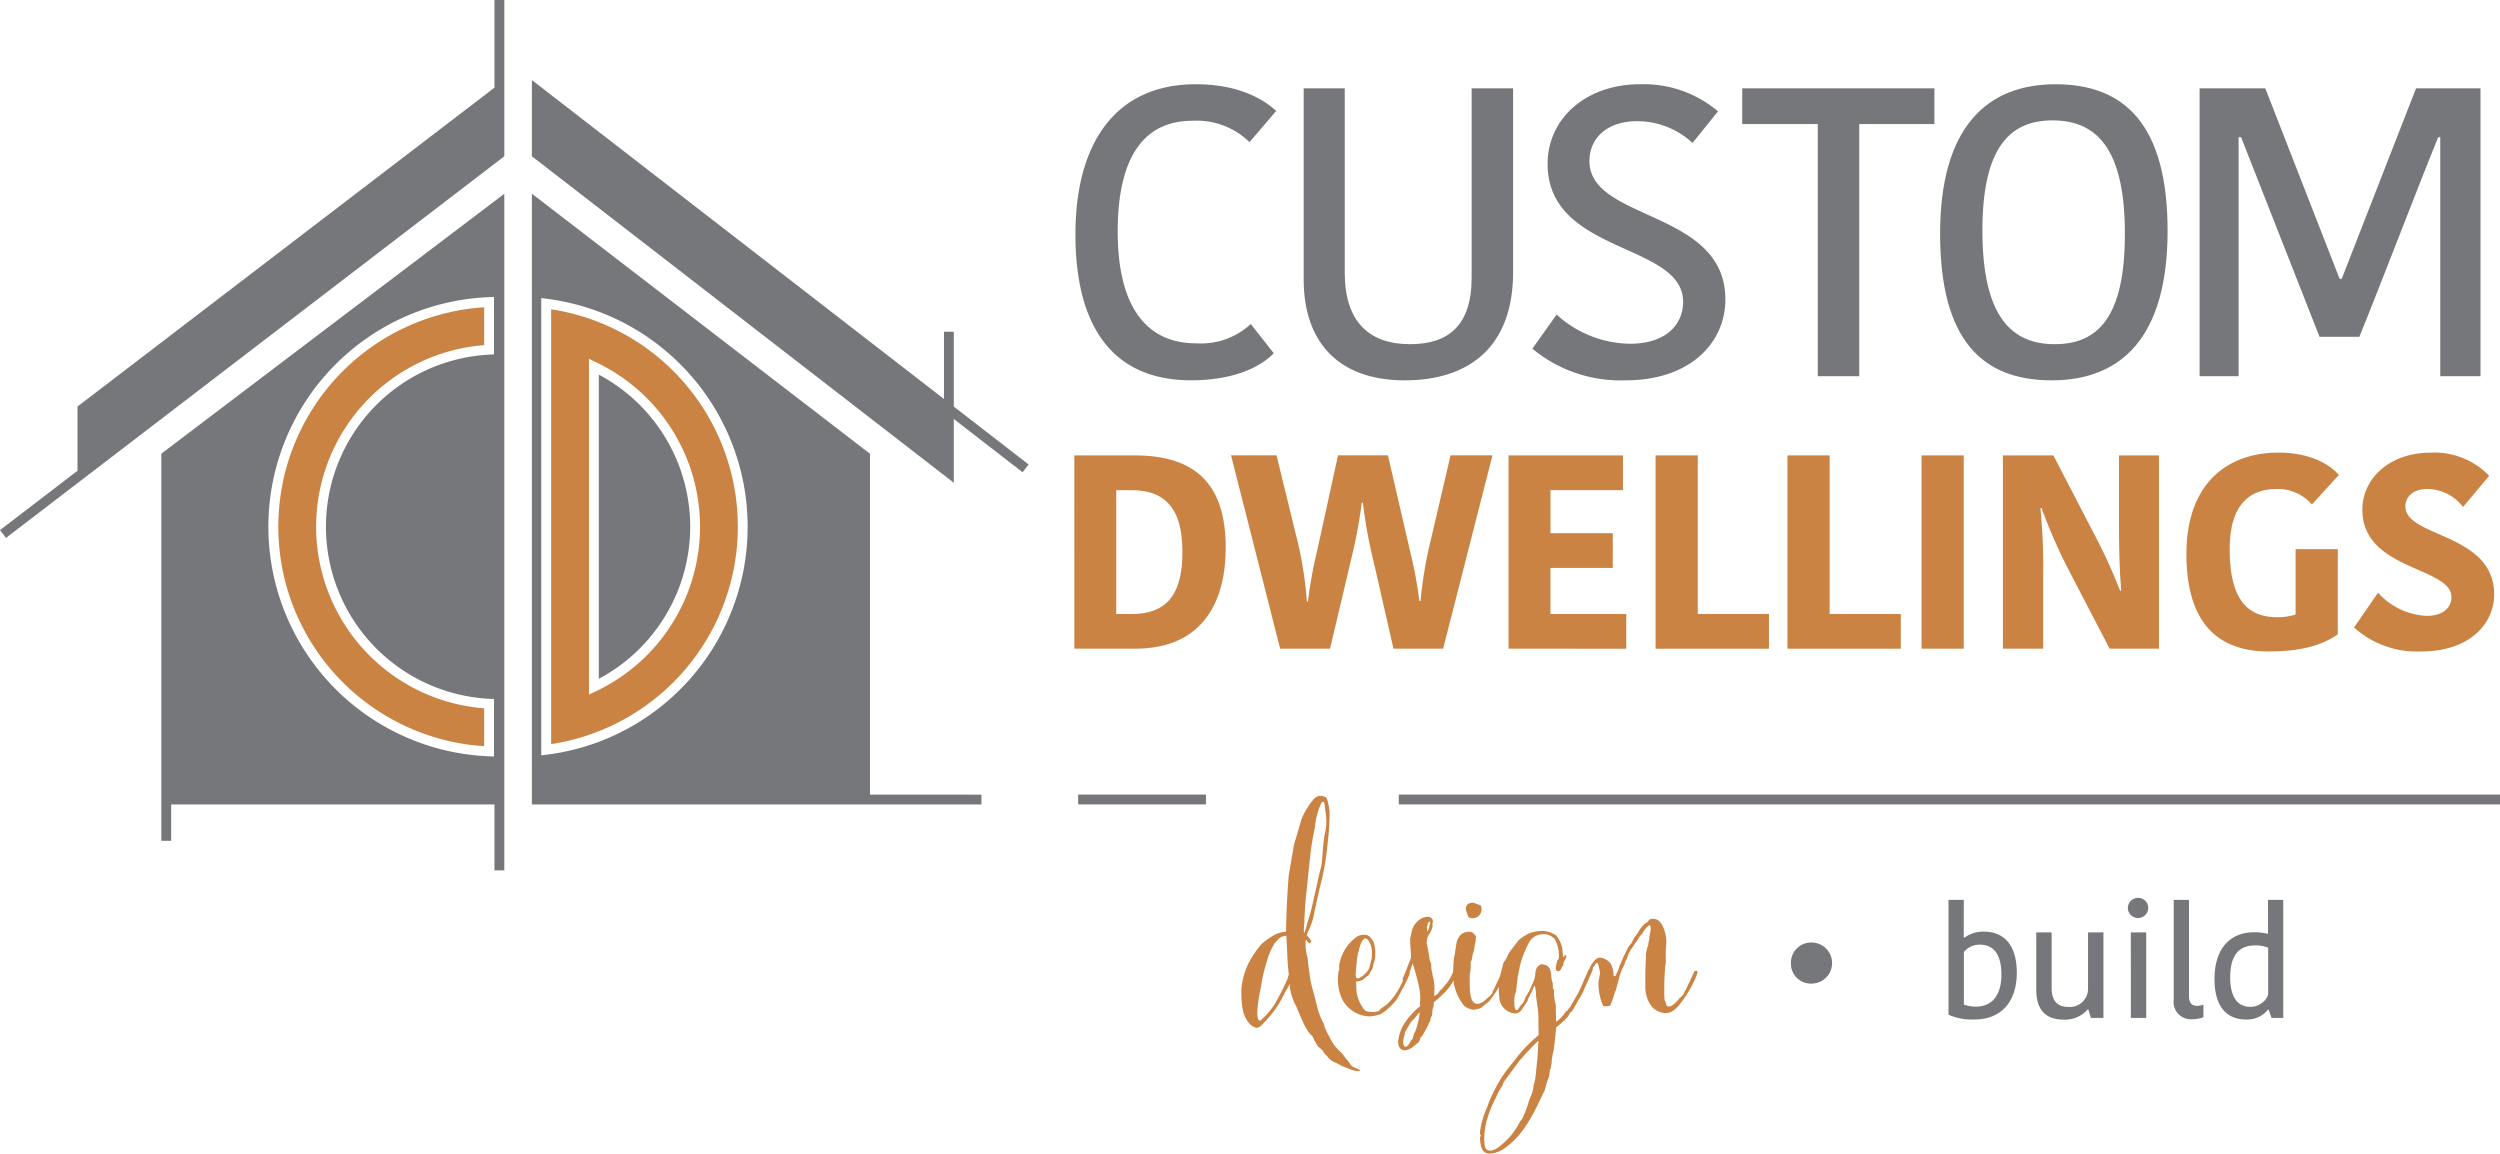 <svg xmlns="http://www.w3.org/2000/svg" width="222.23" height="102.548" viewBox="0 0 222.23 102.548">
  <g id="Group_39" data-name="Group 39" transform="translate(-284.034 -244.516)">
    <g id="Group_34" data-name="Group 34" transform="translate(284.034 244.516)">
      <path id="Path_196" data-name="Path 196" d="M389.13,283.716v-6.655h-.874v5.979L351.624,254.69v6.775l37.506,29.022v-5.666l6.113,4.731.536-.691Z" transform="translate(-304.344 -247.573)" fill="#76777a"/>
      <path id="Path_197" data-name="Path 197" d="M327.989,244.516v7.792l-37.067,28.346v5.709l-6.888,5.275.531.694,44.3-33.923V244.516Z" transform="translate(-284.034 -244.516)" fill="#76777a"/>
    </g>
    <g id="Group_35" data-name="Group 35" transform="translate(331.314 261.733)">
      <path id="Path_198" data-name="Path 198" d="M381.679,322.546v-30.3l-30.055-23.115v54.292h39.962v-.874Zm-24.4-4.584a20.374,20.374,0,0,1-4.33,1.032l-.492.062V278.411l.492.062a20.427,20.427,0,0,1,4.33,39.49Z" transform="translate(-351.624 -269.129)" fill="#76777a"/>
      <path id="Path_199" data-name="Path 199" d="M360.128,292.125v27.036a15.309,15.309,0,0,0,0-27.036Z" transform="translate(-354.179 -276.039)" fill="#76777a"/>
      <path id="Path_200" data-name="Path 200" d="M357.723,284.743a19.447,19.447,0,0,0-3.652-.919v38.65a19.553,19.553,0,0,0,3.652-37.73Zm.335,33.029-.625.3V288.227l.625.3a16.185,16.185,0,0,1,0,29.247Z" transform="translate(-352.359 -273.545)" fill="#ca8342"/>
    </g>
    <g id="Group_36" data-name="Group 36" transform="translate(298.373 261.741)">
      <path id="Path_201" data-name="Path 201" d="M304.532,292.245v34.409h.874v-3.23h28.742v5.865h.874V269.14Zm29.575-8.826-.415.021a15.317,15.317,0,0,0,0,30.593l.415.021v5.108l-.455-.018a20.423,20.423,0,0,1,0-40.813l.455-.019Z" transform="translate(-304.532 -269.14)" fill="#76777a"/>
      <path id="Path_202" data-name="Path 202" d="M337.7,322.579v-3.367a16.191,16.191,0,0,1,0-32.285v-3.366a19.549,19.549,0,0,0,0,39.018Z" transform="translate(-308.999 -273.473)" fill="#ca8342"/>
    </g>
    <g id="Group_37" data-name="Group 37" transform="translate(379.533 252.004)">
      <path id="Path_203" data-name="Path 203" d="M431.387,255.221c4.235,0,6.352,1.643,7.156,2.373l-2.373,2.774a6.722,6.722,0,0,0-5.074-1.9c-4.2,0-6.643,3.065-6.643,9.854,0,6.425,2.373,9.928,6.972,9.928a6.5,6.5,0,0,0,4.855-1.713l2.045,2.591c-1.1,1.167-3.468,2.41-7.337,2.41-7.264,0-10.293-5.148-10.293-12.961C420.693,260.295,424.379,255.221,431.387,255.221Z" transform="translate(-420.597 -255.221)" fill="#76777a"/>
      <path id="Path_204" data-name="Path 204" d="M464.633,272.572V255.744h3.686V272.1c0,6.61-3.9,9.6-9.636,9.6-5.986,0-8.98-3.506-8.98-8.945V255.744h3.65v16.388c0,4.307,2.117,6.352,5.8,6.352C462.553,278.484,464.633,276.841,464.633,272.572Z" transform="translate(-429.315 -255.378)" fill="#76777a"/>
      <path id="Path_205" data-name="Path 205" d="M492.163,274.569c0-5.3-12.044-4.2-12.044-12.267,0-4.016,3.393-7.081,8.212-7.081a10.236,10.236,0,0,1,6.936,2.408L493,260.441a7.228,7.228,0,0,0-4.927-1.934c-2.664,0-4.235,1.5-4.235,3.54,0,5.367,12.083,4.308,12.083,12.3,0,3.835-3.1,7.193-8.871,7.193a12.269,12.269,0,0,1-8.285-2.812l2.153-3.03a9.86,9.86,0,0,0,6.534,2.591C490.558,278.29,492.163,276.647,492.163,274.569Z" transform="translate(-438.048 -255.221)" fill="#76777a"/>
      <path id="Path_206" data-name="Path 206" d="M512.144,258.92h-6.717v-3.176h17.084v3.176h-6.68v22.412h-3.686Z" transform="translate(-446.058 -255.378)" fill="#76777a"/>
      <path id="Path_207" data-name="Path 207" d="M540.505,281.541c-6.169,0-9.928-3.543-9.928-13.032,0-9.381,4.088-13.288,10.257-13.288,6.132,0,9.965,3.578,9.965,13.031C550.8,277.67,546.711,281.541,540.505,281.541Zm.257-3.214c3.833,0,6.241-2.373,6.241-9.818,0-7.521-2.483-10.075-6.424-10.075-3.723,0-6.242,2.3-6.242,9.783C534.336,275.773,536.855,278.327,540.762,278.327Z" transform="translate(-453.616 -255.221)" fill="#76777a"/>
      <path id="Path_208" data-name="Path 208" d="M576,272.681h.183l6.608-16.937h5.73v25.588h-3.577V260.087h-.183c-1.46,3.542-5.549,14.2-7.008,17.74h-3.541l-6.972-17.74h-.22v21.245h-3.467V255.744h5.841Z" transform="translate(-463.524 -255.378)" fill="#76777a"/>
      <path id="Path_209" data-name="Path 209" d="M420.556,302.384H425.9c5.59,0,8.114,2.721,8.114,8.212,0,4.389-1.74,8.971-8.065,8.971h-5.393Zm3.726,14.1h1.372c3.506,0,4.511-2.231,4.511-5.542,0-4.143-1.814-5.465-4.535-5.465h-1.348Z" transform="translate(-420.556 -269.393)" fill="#ca8342"/>
      <path id="Path_210" data-name="Path 210" d="M447.307,315.376a38.854,38.854,0,0,1,.834-4.585l1.838-8.408h4.437l1.937,8.384a38.527,38.527,0,0,1,.858,4.559h.1a38.1,38.1,0,0,1,.956-5.59l1.716-7.354h3.725l-4.386,17.183h-4.413l-1.74-7.623a44.567,44.567,0,0,1-.98-5.343h-.1a43.794,43.794,0,0,1-.832,4.559l-1.987,8.407h-4.436l-4.364-17.183h4.045l1.691,6.938a33.524,33.524,0,0,1,1.005,6.054Z" transform="translate(-426.539 -269.393)" fill="#ca8342"/>
      <path id="Path_211" data-name="Path 211" d="M475.736,319.567V302.384h10.172v3.09h-6.446V309.3H485v3.09h-5.539v4.095H486.2v3.086Z" transform="translate(-437.137 -269.393)" fill="#ca8342"/>
      <path id="Path_212" data-name="Path 212" d="M498.17,302.384v14.1H504.5v3.086H494.42V302.384Z" transform="translate(-442.751 -269.393)" fill="#ca8342"/>
      <path id="Path_213" data-name="Path 213" d="M514.93,302.384v14.1h6.324v3.086H511.179V302.384Z" transform="translate(-447.787 -269.393)" fill="#ca8342"/>
      <path id="Path_214" data-name="Path 214" d="M528.217,302.384h3.751v17.183h-3.751Z" transform="translate(-452.906 -269.393)" fill="#ca8342"/>
      <path id="Path_215" data-name="Path 215" d="M541.891,307.068a52.493,52.493,0,0,1,.246,6v6.5h-3.579V302.384h4.486l3.505,6.765a48.308,48.308,0,0,1,2.427,5.27h.1c-.2-2.4-.2-4.78-.2-6.592v-5.443h3.555v17.183h-4.387l-3.775-7.255a49.225,49.225,0,0,1-2.279-5.244Z" transform="translate(-456.014 -269.393)" fill="#ca8342"/>
      <path id="Path_216" data-name="Path 216" d="M575.427,304.021l-2.4,2.622a4,4,0,0,0-3.137-1.373c-2.256,0-4.168,1.251-4.168,5.32,0,4.239,1.373,6.077,4.242,6.077a5.2,5.2,0,0,0,1.617-.244v-5.81h3.751v7.574c-1.25.858-2.966,1.521-6.151,1.521-4.879,0-7.306-2.942-7.306-8.679,0-6.2,3.6-8.994,8.163-8.994C573.418,302.036,574.961,303.48,575.427,304.021Z" transform="translate(-463.019 -269.288)" fill="#ca8342"/>
      <path id="Path_217" data-name="Path 217" d="M591.837,314.881c0-2.721-7.916-2.353-7.916-7.773,0-2.843,2.5-5.071,6.054-5.071a6.753,6.753,0,0,1,5.22,2.059l-2.328,2.769a4,4,0,0,0-3.211-1.594c-1.226,0-1.913.688-1.913,1.546,0,2.769,7.893,2.353,7.893,7.819,0,2.574-2.132,5.074-6.5,5.074a8.344,8.344,0,0,1-5.956-2.132l2.132-3.09a6.241,6.241,0,0,0,4.314,2.059C591.127,316.545,591.837,315.787,591.837,314.881Z" transform="translate(-469.424 -269.288)" fill="#ca8342"/>
    </g>
    <g id="Group_38" data-name="Group 38" transform="translate(394.381 315.261)">
      <path id="Path_218" data-name="Path 218" d="M449.146,366.061a4.727,4.727,0,0,0,.455.986,4.782,4.782,0,0,0,.426.748,6.936,6.936,0,0,0,.615.668c.292.292.372.507.532.64s.267.532.641.694c.266.107.507.187.507.241,0,.025-.054.079-.214.079a2.049,2.049,0,0,1-.639-.162l-.694-.266c-.108-.054-.534-.292-.748-.374a1.442,1.442,0,0,1-.586-.479c-.134-.187-.214-.161-.374-.455a1.668,1.668,0,0,0-.455-.425,6.063,6.063,0,0,1-.507-.935c-.719-.586-1.174-2.189-1.626-3.016a4.421,4.421,0,0,1-.4-1.625c-.187.371-.293.506-.586,1.065a8.495,8.495,0,0,1-.935,1.495,9.593,9.593,0,0,1-1.093,1.2,1.041,1.041,0,0,1-.322.133,1.208,1.208,0,0,1-.613-.346,2.678,2.678,0,0,1-.588-1.1,8.188,8.188,0,0,1-.16-1.574,6,6,0,0,1,.027-.691,6.321,6.321,0,0,1,.667-2.136,9.023,9.023,0,0,1,1.067-1.574,6.4,6.4,0,0,1,1.307-.907,2.54,2.54,0,0,1,.908-.215v-.453c0-.054.053-1.629.053-1.682,0-.079.134-2.506.188-2.908.079-.453.453-2.667.453-2.667l.694-2.348a6.767,6.767,0,0,1,1.067-1.733.852.852,0,0,1,.613-.295,1.408,1.408,0,0,1,.4.108c.24.026.32.853.4,1.254v.292c0,.615-.08,1.682-.08,1.682s-.187,1.787-.214,1.92a22.769,22.769,0,0,1-.426,2.322c-.16.561-.48,2.107-.614,2.642a5.932,5.932,0,0,1-.586,1.866l-.108.294.294.374c.079.079.106.133.106.159,0,.082-.134.187-.187.215a2.991,2.991,0,0,1-.293-.348,2.17,2.17,0,0,0-.027.428v.212a4.48,4.48,0,0,0,.187,1.014c0,.32.214,1.708.241,1.922.026.238.32,1.252.64,2.56a5.982,5.982,0,0,0,.56,1.362A.719.719,0,0,1,449.146,366.061ZM446,361.5c-.108-.856-.134-1.657-.134-1.736,0-.1-.054-.986-.08-1.679-.054,0-.106.025-.187.025-.426.079-.507.267-.854.64a5.933,5.933,0,0,0-.693,1.6,14.684,14.684,0,0,0-.534,2.32,14.018,14.018,0,0,0-.32,2.189c0,.614.108.773.268.773a6.855,6.855,0,0,0,1.279-1.467,22.715,22.715,0,0,0,1.147-2.269Zm1.333-3.9c0,.108,0,.213.054.213a6.492,6.492,0,0,0,.239-.8,17.253,17.253,0,0,0,.615-2.376c.133-.374.426-2.027.613-2.588.16-.56.133-2,.347-3.042a4.2,4.2,0,0,0,.133-1.093c0-.561-.106-.988-.133-1.362-.027-.159-.027-.374-.133-.374-.054,0-.081,0-.16.082a6.209,6.209,0,0,0-.588,2.186,25.427,25.427,0,0,0-.426,2.616v.1c-.054.241-.268,2.588-.32,2.962-.054.348-.187,2.136-.187,2.563C447.386,356.988,447.332,357.362,447.332,357.6Z" transform="translate(-441.782 -345.65)" fill="#ca8342"/>
      <path id="Path_219" data-name="Path 219" d="M456.438,363.308c.347,0,.534.215.773.615a2.7,2.7,0,0,1,.162,1.121v.292a1.178,1.178,0,0,1-.054.215.669.669,0,0,1-.054.187c-.027.08-.054.187-.054.187,0,.025-.025.133-.025.158a.36.36,0,0,0-.027.134,1.453,1.453,0,0,1-.108.215c-.026.026-.052.054-.052.08l-.054.107a.974.974,0,0,1-.16.267c-.027.025-.106.108-.16.108-.187.187-.4.374-.506.374a2.3,2.3,0,0,1-.453.1l.026.4a3.121,3.121,0,0,0,.747,2.132c.134.162.561.162.694.162a1.422,1.422,0,0,0,.561-.08l.16-.187.187-.136c.159-.1.48-.371.453-.346a6.017,6.017,0,0,0,.987-1.308c.133-.238.293-.586.72-1.467a.292.292,0,0,1,.134-.054c.08,0,.08.054.107.187a11.349,11.349,0,0,1-.747,1.521c-.054.082-.081.215-.134.266l-.213.4a5.267,5.267,0,0,1-1.467,1.388,4,4,0,0,1-.935.213,2.822,2.822,0,0,1-1.974-.8,3.224,3.224,0,0,1-.481-.611,4.054,4.054,0,0,1-.426-2.056,3.323,3.323,0,0,1,.054-.586c.025,0,.052-.054.052-.08V366a3.893,3.893,0,0,1,1.441-2.427A1.123,1.123,0,0,1,456.438,363.308Zm-.64,3.871c.32,0,.907-.589,1.014-.855a2.608,2.608,0,0,0,.133-.481l.08-.32a.83.83,0,0,0,.052-.213v-.346a1.874,1.874,0,0,0-.239-1.042c-.108-.188-.214-.295-.374-.295-.133,0-.347.4-.347.374,0,.028-.133.427-.187.589v.1a.421.421,0,0,1-.054.133.265.265,0,0,0-.027.108,5.487,5.487,0,0,0-.106.64l-.054.589c0,.051-.026.133-.026.212a1.777,1.777,0,0,1-.027.374,1.185,1.185,0,0,0,.027.292C455.691,367.151,455.745,367.179,455.8,367.179Z" transform="translate(-445.473 -350.956)" fill="#ca8342"/>
      <path id="Path_220" data-name="Path 220" d="M461.8,372.6a2.082,2.082,0,0,1-.106-.374,3.7,3.7,0,0,1,.453-1.546,6.4,6.4,0,0,1,1.5-1.708v-.348c0-.133.025-.266.025-.346a4.973,4.973,0,0,0-.079-.827l-.081-.427c-.052-.266-.293-1.121-.426-1.575a2.153,2.153,0,0,1-.106-.32c-.054.241-.134.453-.213.694a7.946,7.946,0,0,1-.48.935c-.187,0-.162-.054-.187-.241.16-.348.293-.693.427-1.039l.32-.83v-.267c-.027-.346-.079-.827-.079-1.441a2.881,2.881,0,0,0,.106-.453,1.788,1.788,0,0,1,.747-1.226,1.294,1.294,0,0,1,.721-.241.435.435,0,0,1,.453.374.924.924,0,0,1-.054.267c0,.054.027.108.027.162a1.867,1.867,0,0,1-.241.64,1.19,1.19,0,0,0-.266.639c0,.08-.027.187-.027.213l.133.668c0,.108.054.267.08.453l.054.427.052.159a.55.55,0,0,0,.081.133l.027.535.079.374a2.545,2.545,0,0,0,.108.478,4.555,4.555,0,0,1,.079.962l-.027.558.241-.134c.079-.079.187-.158.214-.266a8.755,8.755,0,0,0,.694-.773,4.242,4.242,0,0,0,.586-1.093.272.272,0,0,1,.134-.054c.108,0,.134.1.16.213a4.309,4.309,0,0,1-.986,1.682c-.347.346-.561.561-.908.853l-.159.108-.026.374c0,.026-.054.133-.054.159a1.529,1.529,0,0,0-.054.294c0,.133-.027.346-.027.346l-.106.215c0,.026-.027.108-.027.134a.349.349,0,0,0-.027.133c0,.054-.027.079-.106.162l-.106.32c-.054,0-.081.1-.081.133l-.374.666a.21.21,0,0,0-.054.107l-.133.08c0,.028-.027.054-.027.108a.282.282,0,0,0-.025.107l-.135.239-.453.374a1.482,1.482,0,0,1-.773.348A.584.584,0,0,1,461.8,372.6Zm1.815-3.1a6.159,6.159,0,0,0-.506.615,1.6,1.6,0,0,0-.214.187,11.4,11.4,0,0,0-.613,1.039v.188a.643.643,0,0,1-.054.133,1.983,1.983,0,0,0-.081.481c0,.133.027.427.214.427.16,0,.32-.241.4-.4,0-.026.052-.08.052-.1l.187-.241c0-.026.134-.535.187-.535a4.81,4.81,0,0,0,.241-.745l.106-.427A4.3,4.3,0,0,0,463.612,369.5Zm.773-7.977a1,1,0,0,0-.106.374c0,.025-.027.054-.027.108l.054.374.052-.136a3.552,3.552,0,0,0,.187-.719c0-.054-.027-.08-.052-.08S464.385,361.528,464.385,361.528Z" transform="translate(-447.764 -350.269)" fill="#ca8342"/>
      <path id="Path_221" data-name="Path 221" d="M469.668,368.38a4.475,4.475,0,0,1-.96-3.2,8.75,8.75,0,0,1,.079-1.147,1.83,1.83,0,0,0,.081-.374c0-.079.079-.532.106-.694a1.676,1.676,0,0,1,.32-.8,1,1,0,0,1,.828-.348.481.481,0,0,1,.293.054,2.042,2.042,0,0,1,.32.345s-.027.295-.027.4a3.379,3.379,0,0,0-.106.507,2.6,2.6,0,0,1-.133.614c0,.026-.027.08-.027.1a.265.265,0,0,0-.027.108c0,.025-.027.108-.027.159a.476.476,0,0,0-.027.136.554.554,0,0,1-.054.159c-.025.054-.052.133-.052.133v.614a1.511,1.511,0,0,0-.027.188.685.685,0,0,0-.027.187,1.639,1.639,0,0,0-.027.4v.535c0,.478,0,1.758.667,1.758a1.116,1.116,0,0,0,.667-.291l.294-.267c.187-.108.266-.269.347-.322,0-.026.052-.134.052-.159.027-.133.135-.241.16-.32,0-.028.134-.295.134-.32.187-.348.4-.855.586-1.229.027,0,.108-.025.16-.025s.108.079.108.133a4.273,4.273,0,0,1-.32.8,9.011,9.011,0,0,1-1.121,1.761l-.106.1c-.16.108-.561.481-.64.507a2.256,2.256,0,0,1-.641.162A1.54,1.54,0,0,1,469.668,368.38Zm.374-7.9-.214-.614v-.187c.08-.4.4-.453.694-.453a3.126,3.126,0,0,0,.588.215c.054.026.106.213.106.266a.8.8,0,0,1-.827.906A.617.617,0,0,1,470.042,360.482Z" transform="translate(-449.873 -349.73)" fill="#ca8342"/>
      <path id="Path_222" data-name="Path 222" d="M478.879,371.377l-.081.855c0,.134-.052.346-.052.453a6.372,6.372,0,0,1-.159,1.014,6.089,6.089,0,0,0-.108.694.975.975,0,0,1-.027.267.608.608,0,0,1-.025.107v.159l-.054.136a.267.267,0,0,0-.054.134,2.029,2.029,0,0,0-.027.238,1.073,1.073,0,0,0-.026.241,2.738,2.738,0,0,1-.161.427l-.266.935-.106.187c-.827,1.787-1.734,3.682-3.336,4.828a2.475,2.475,0,0,1-1.414.561c-.773,0-.827-.748-.879-1.362a.242.242,0,0,1,.027-.134c.025-.054.052-.079.052-.133l-.08-.1v-.187a7.464,7.464,0,0,1,.481-1.843l.106-.267a1.137,1.137,0,0,0,.134-.346c.159-.4.267-.668.454-1.042l.187-.374a11.163,11.163,0,0,1,1.226-1.894l.881-1.119A11.691,11.691,0,0,1,477.3,372.1c0-.054.027-.082.027-.108-.027-.427-.027-.881-.027-1.147a7.2,7.2,0,0,0-.106-1.467,2.859,2.859,0,0,0-.054-.374,3.762,3.762,0,0,0-.054-.374,3.246,3.246,0,0,0-.106-.935c-.079,0-.106.134-.187.32a1.1,1.1,0,0,0-.054.161c-.212.32-.185.346-.185.346l-.054.134a.67.67,0,0,0-.16.374l-.534.8a.738.738,0,0,1-.613.32,1.506,1.506,0,0,1-1.361-1.334c-.027-.266-.054-.64-.054-.909a6.259,6.259,0,0,1,.239-1.572,2.086,2.086,0,0,1,.054-.215,1.245,1.245,0,0,0,.054-.213.957.957,0,0,1,.239-.507c.027-.079.108-.161.134-.241l.052-.108a1.227,1.227,0,0,0,.054-.133l.16-.266.774-1.014a4.447,4.447,0,0,1,1.066-.668,1.118,1.118,0,0,0,.133-.025,3.3,3.3,0,0,1,.935-.134,2.223,2.223,0,0,1,.748.159l.426.215a2.66,2.66,0,0,1,.561,1.093,2.142,2.142,0,0,1,.027.241c.027.267.052.64.106.64s.08-.162.08-.162a.166.166,0,0,1,.106-.025.056.056,0,0,1,.054.054.789.789,0,0,1-.108.346,1.134,1.134,0,0,0-.133.241,1.158,1.158,0,0,0-.027.133v.108c0,.054-.106.133-.106.133a.44.44,0,0,0-.054.134c-.054.107-.134.266-.267.266a.214.214,0,0,1-.241-.213,2.454,2.454,0,0,1,.108-.639.206.206,0,0,1,.052-.108.34.34,0,0,0,.108-.187,3.123,3.123,0,0,0-.374-1.733,2.193,2.193,0,0,1-.213-.162,1.141,1.141,0,0,0-.8-.238,1.409,1.409,0,0,0-1.282.773,10.956,10.956,0,0,0-.613,1.413,11.359,11.359,0,0,0-.427,2.107c0,.083-.027.162-.027.241l-.079.589c0,.026-.027.051-.027.1a.167.167,0,0,0-.054.108,3.059,3.059,0,0,0-.052.852c0,.241.027.536.187.561.079,0,.159-.079.239-.213s.133-.212.133-.212l.187-.187.134-.241.08-.215a.978.978,0,0,1,.133-.238,2.735,2.735,0,0,1,.214-.348l.427-.986a2.521,2.521,0,0,0,.133-.643.932.932,0,0,1,.187-.558.648.648,0,0,1,.4-.241c.748.1.774.56.827,1.093a1.818,1.818,0,0,0,.054.374.448.448,0,0,0,.054.133,1.723,1.723,0,0,1,.027.374.4.4,0,0,0,.106.32,3.938,3.938,0,0,0,.134,1.226.281.281,0,0,0,.027.108v.535c0,.238.027.558.027.96a3.3,3.3,0,0,0,.881-.935c.133-.054.187-.108.213-.213a.961.961,0,0,0,.239-.32c.027-.083.108-.215.108-.187.347-.615.56-.963.586-1.042l.347-.748c.054-.158.241-.586.347-.8l.16-.348a.252.252,0,0,1,.213-.134c.054,0,.133.054.133.08a8.551,8.551,0,0,1-.346.881l-.374.827a4.91,4.91,0,0,1-.534,1.014l-.426.776-.16.238a.765.765,0,0,1-.133.083.778.778,0,0,0-.108.212l-.106.162A6.6,6.6,0,0,1,478.879,371.377Zm-4.269,9.9a2.607,2.607,0,0,0,.266-.295,7.414,7.414,0,0,0,.72-1.093l.08-.133c0-.028.052-.054.052-.079.081-.083.108-.108.108-.136l.079-.159a2.323,2.323,0,0,1,.187-.374c.108-.348.268-.72.347-1.068l.081-.187c0-.025.027-.079.027-.108a2.933,2.933,0,0,0,.32-1.147s0-.079.027-.079c0-.026.025-.054.025-.08a.281.281,0,0,1,.027-.133.265.265,0,0,1,.027-.082c.106-.558.134-1.226.214-1.812,0,.054.079-1.2.106-1.736-.239.215-.613.589-.933.935-.268.267-.507.586-.748.827l-1.361,1.84a.95.95,0,0,0-.106.241.441.441,0,0,0-.054.133l-.16.266a2.65,2.65,0,0,0-.293.535l-.268.561a9.456,9.456,0,0,0-.721,1.92,9.816,9.816,0,0,0-.16,1.014l-.027.481c0,.054.027.1.027.187,0,.374.027.827.534.827C473.515,382.344,474.156,381.73,474.61,381.277Z" transform="translate(-450.893 -350.807)" fill="#ca8342"/>
      <path id="Path_223" data-name="Path 223" d="M491.359,368.92a2.957,2.957,0,0,1-.455-1.628V365.9c0-.08.027-.374.027-.64.027-.294.027-.615.027-.748a.966.966,0,0,1,.054-.346c0-.054.025-.162.025-.187a1.347,1.347,0,0,1,.108-.295.287.287,0,0,0,.027-.133.738.738,0,0,1,.027-.213,1.6,1.6,0,0,1,.052-.187,1.746,1.746,0,0,1,.027-.348c0-.054.026-.133.026-.159,0-.054.027-.082.027-.136a2.025,2.025,0,0,0,.052-.371c0-.083-.025-.294-.106-.294-.106,0-.534.532-.534.532a.557.557,0,0,1-.187.294.833.833,0,0,0-.159.187l-.053.079a1.987,1.987,0,0,1-.135.241l-.159.213c-.213.32-.453.64-.56.856a1.583,1.583,0,0,0-.134.32l-.106.294a1.068,1.068,0,0,0-.133.238c0,.028-.027.054-.027.108a.271.271,0,0,0-.027.108l-.214.425a.7.7,0,0,0-.079.215,1.668,1.668,0,0,0-.108.266,2.342,2.342,0,0,0-.106.4c0,.054-.054.162-.054.215l-.239.852a1.857,1.857,0,0,0-.187.535l-.267.719c-.052.108-.293.108-.347.108h-.293a.716.716,0,0,1-.054-.133,4.7,4.7,0,0,1-.373-1.708v-.269a.519.519,0,0,1,.026-.184c0-.108.054-.215.054-.323a1.552,1.552,0,0,1,.054-.267,2.036,2.036,0,0,0-.081-.506c-.052-.32-.106-.453-.159-.453-.106,0-.187.108-.293.32-.027,0-.106.054-.106.108l-.027.187-.16.4a.345.345,0,0,1-.187.108.123.123,0,0,1-.108-.133v-.108l.159-.32a.332.332,0,0,0,.054-.161c.293-.532.588-.881.908-.881a1.413,1.413,0,0,1,.746.322l.162.159a2.128,2.128,0,0,1,.293,1.147,1.074,1.074,0,0,0,.133.029c.054,0,.133-.215.16-.294a2.407,2.407,0,0,0,.241-.615l.347-.8.48-.963.214-.238.293-.56.079-.083.322-.478a2.455,2.455,0,0,1,.586-.693l.187-.108c0-.026.054-.054.054-.08a.544.544,0,0,1,.212-.187h.347a.9.9,0,0,1,.588.427,2.336,2.336,0,0,1,.293.64,3.572,3.572,0,0,1,.16.935v.133c0,.054-.027.213-.027.4a3.566,3.566,0,0,0-.025.428v.985a1.038,1.038,0,0,0-.027.162.561.561,0,0,0-.027.162c-.054.665-.08,1.305-.08,1.973,0,.292,0,.666.027.96a.436.436,0,0,0,.081.158c.052.215.079.428.266.428.241,0,.534-.159,1.014-.774.187-.107.268-.294.347-.348,0-.026.054-.134.054-.159.054-.108.16-.241.187-.32,0-.028.134-.294.134-.32.187-.348.4-.856.588-1.229.025,0,.106-.025.16-.025s.106.079.106.133a4.183,4.183,0,0,1-.32.8,10.319,10.319,0,0,1-1.147,1.894c-.374.478-.774.932-1.361.932A1.694,1.694,0,0,1,491.359,368.92Z" transform="translate(-454.995 -350.349)" fill="#ca8342"/>
      <path id="Path_224" data-name="Path 224" d="M513.448,364.288a1.825,1.825,0,1,1,.013,3.65,1.768,1.768,0,0,1-1.839-1.824A1.789,1.789,0,0,1,513.448,364.288Z" transform="translate(-462.768 -351.25)" fill="#76777a"/>
      <path id="Path_225" data-name="Path 225" d="M531.644,358.871H533v3.362h.055a2.8,2.8,0,0,1,1.727-.541c1.633,0,2.932,1,2.932,3.665,0,2.421-1.258,4.148-3.789,4.148a5.21,5.21,0,0,1-2.282-.427Zm4.7,6.638c0-2.061-.9-2.656-1.908-2.656a1.79,1.79,0,0,0-1.425.651v4.673a3.052,3.052,0,0,0,1.079.181C535.447,368.358,536.346,367.432,536.346,365.509Z" transform="translate(-468.784 -349.623)" fill="#76777a"/>
      <path id="Path_226" data-name="Path 226" d="M542.793,363.005h1.369v4.95c0,1.118.5,1.673,1.493,1.673a1.617,1.617,0,0,0,1.742-1.563v-5.06h1.369v7.6h-1.12l-.221-.759h-.055a2.648,2.648,0,0,1-2.129.911c-1.577,0-2.42-.83-2.448-2.585Z" transform="translate(-472.134 -350.865)" fill="#76777a"/>
      <path id="Path_227" data-name="Path 227" d="M555.332,358.616a.89.89,0,0,1,.914.926.907.907,0,0,1-1.812,0A.9.9,0,0,1,555.332,358.616Zm-.635,3.07h1.369v7.6H554.7Z" transform="translate(-475.632 -349.546)" fill="#76777a"/>
      <path id="Path_228" data-name="Path 228" d="M561.619,358.871v8.518c0,.637.235.9.746.9a1.507,1.507,0,0,0,.539-.11V369.3a2.687,2.687,0,0,1-.968.178,1.537,1.537,0,0,1-1.673-1.728v-8.878Z" transform="translate(-477.384 -349.623)" fill="#76777a"/>
      <path id="Path_229" data-name="Path 229" d="M570.2,358.871h1.355v10.495h-1.037l-.263-.734H570.2a2.4,2.4,0,0,1-1.95.872c-1.687,0-2.806-1.107-2.806-3.593,0-2.891,1.547-4.163,3.526-4.163a5.411,5.411,0,0,1,1.231.139Zm.014,8.45v-4.2a3.078,3.078,0,0,0-1.107-.207c-1.437,0-2.266.773-2.266,2.863,0,1.934.815,2.6,1.755,2.6A1.7,1.7,0,0,0,570.212,367.321Z" transform="translate(-478.94 -349.623)" fill="#76777a"/>
    </g>
    <rect id="Rectangle_101" data-name="Rectangle 101" width="97.89" height="0.877" transform="translate(408.374 315.146)" fill="#76777a"/>
    <rect id="Rectangle_102" data-name="Rectangle 102" width="11.359" height="0.877" transform="translate(379.874 315.146)" fill="#76777a"/>
  </g>
</svg>
